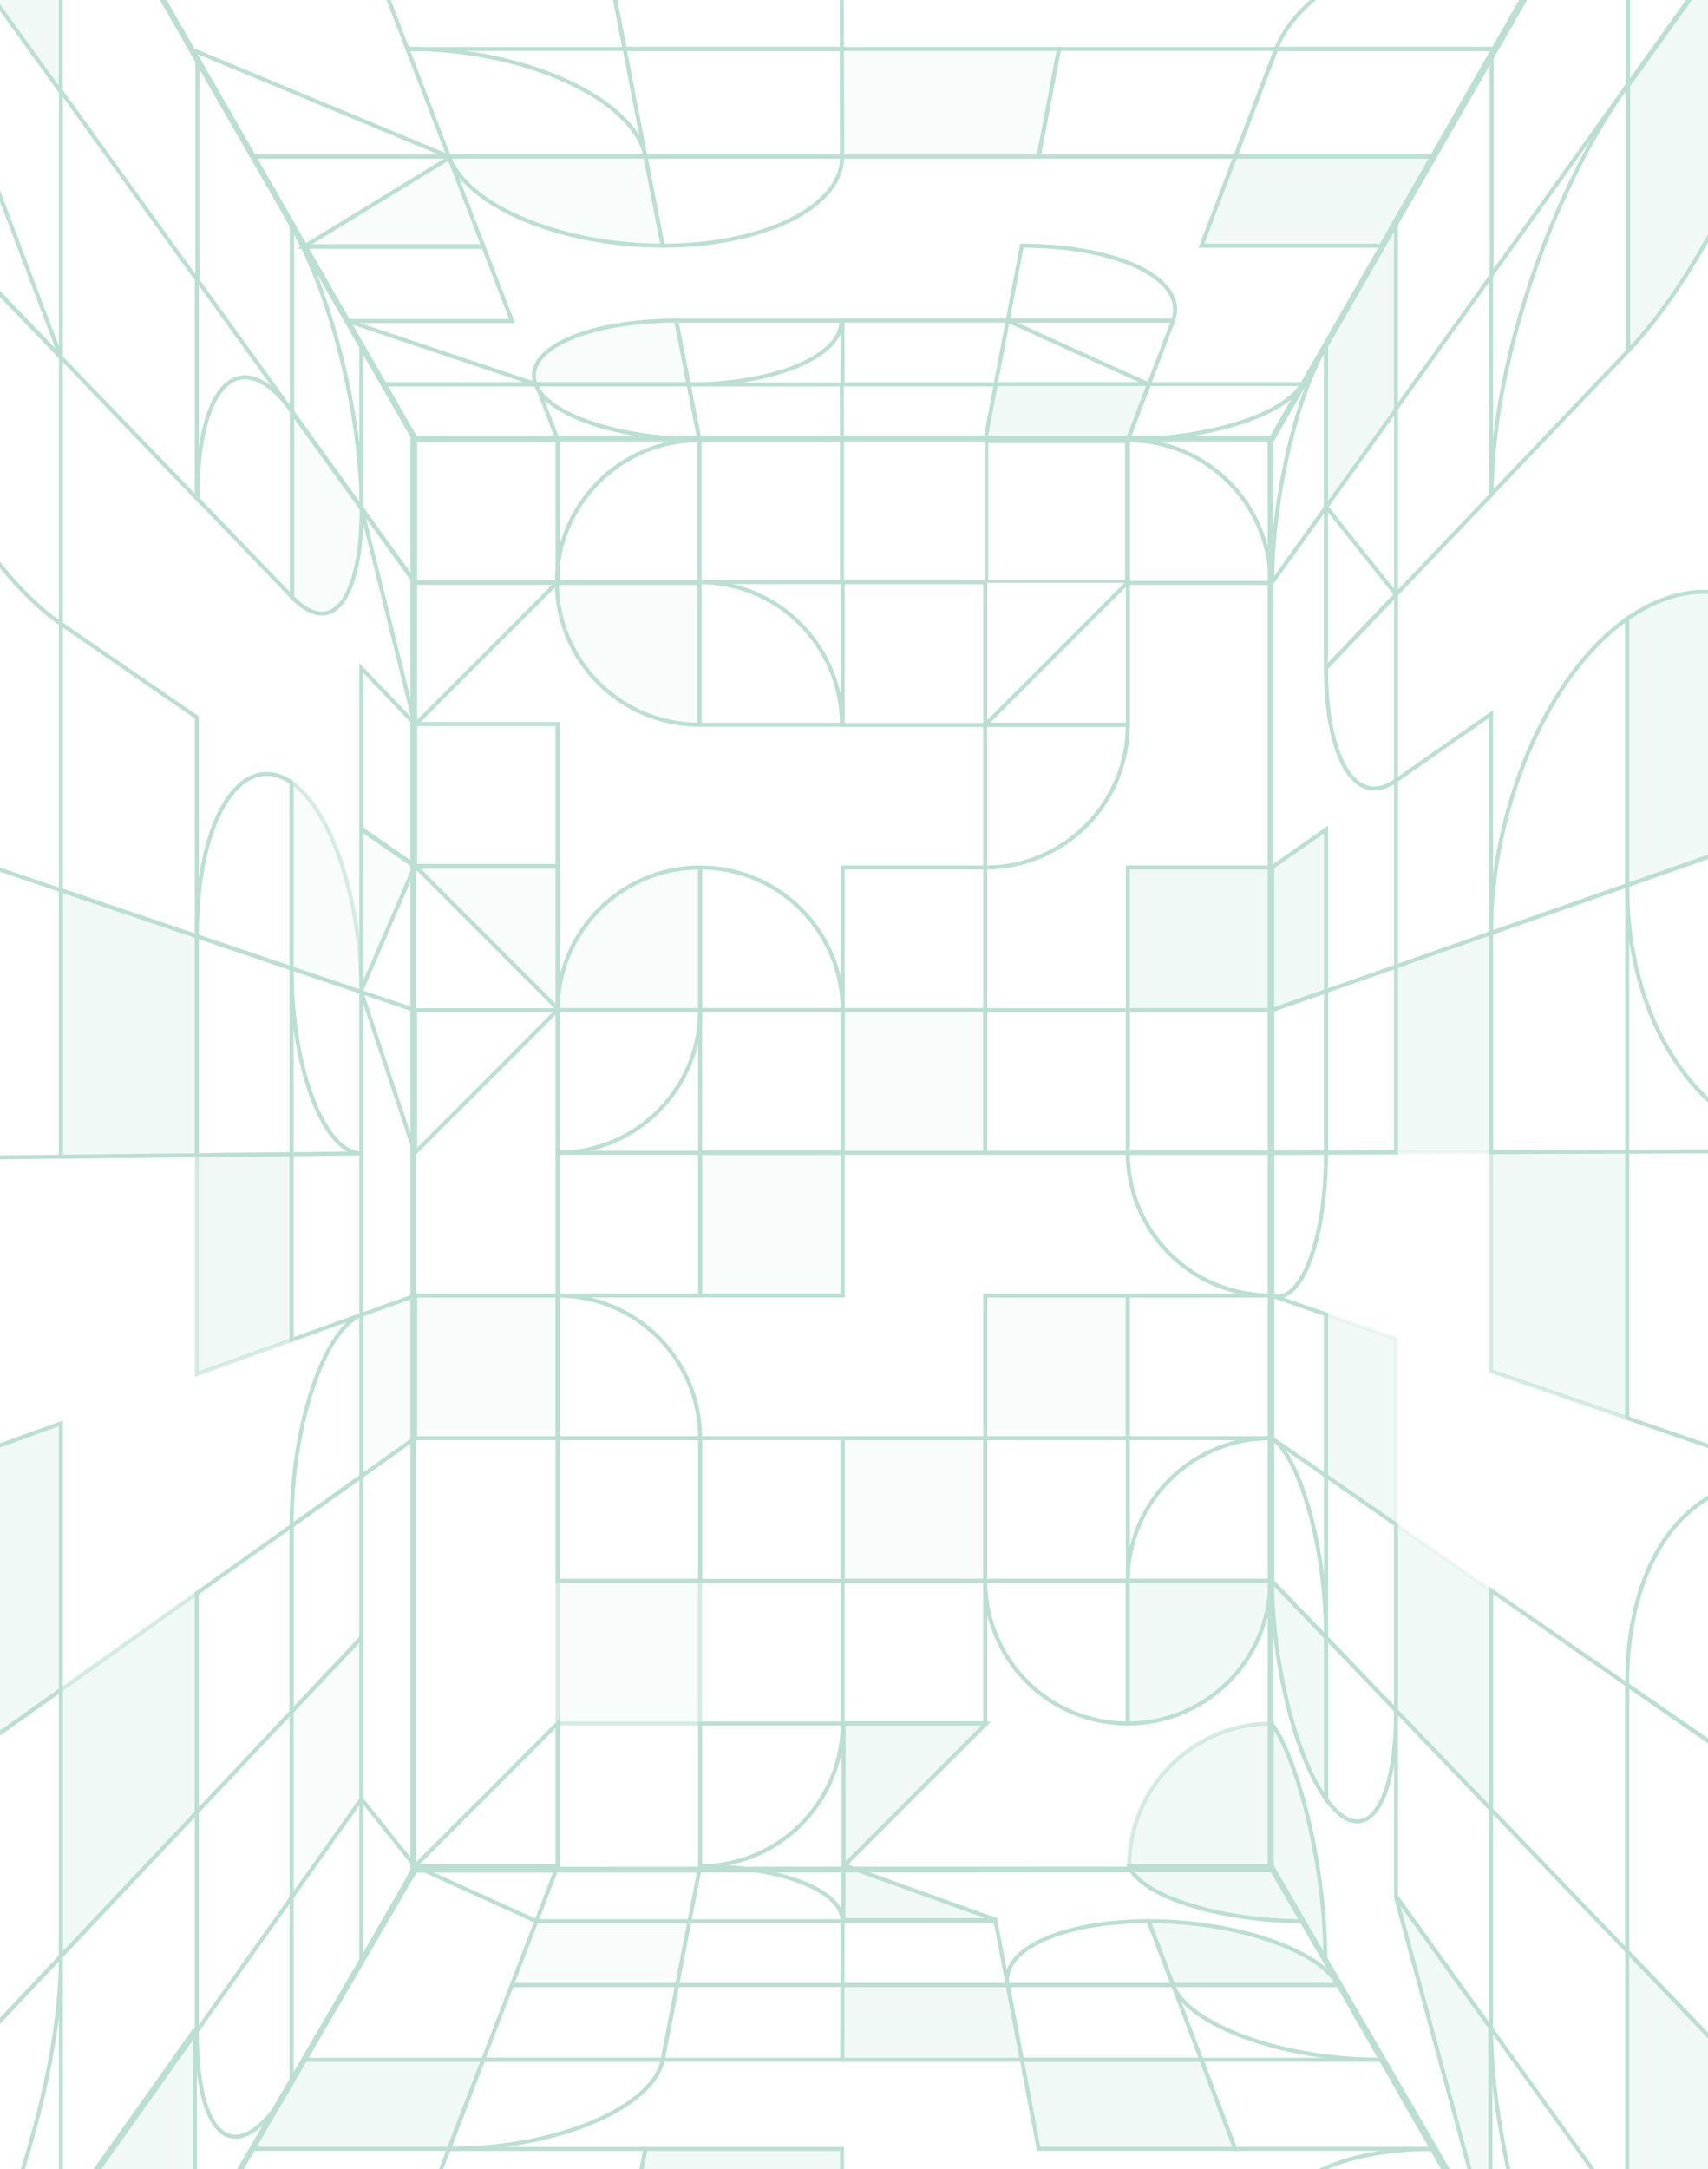 <svg width="375" height="476" viewBox="0 0 375 476" fill="none" xmlns="http://www.w3.org/2000/svg">
<g opacity="0.4" clip-path="url(#clip0_1569_54485)">
<path d="M278.906 284.265C261.615 284.265 247.605 270.256 247.605 252.964L278.906 252.964L278.906 284.265Z" stroke="#54B092" stroke-width="0.881"/>
<path d="M153.714 252.964L153.714 284.265L185.015 284.265L185.015 252.964L153.714 252.964Z" fill="#54B092" fill-opacity="0.1" stroke="#54B092" stroke-width="0.881"/>
<path d="M122.413 252.964L122.413 284.265L153.714 284.265L153.714 252.964L122.413 252.964Z" stroke="#54B092" stroke-width="0.881"/>
<path d="M91.112 96.604L91.112 127.905L122.413 127.905L122.413 96.604L91.112 96.604Z" stroke="#54B092" stroke-width="0.881"/>
<path d="M247.616 221.662L247.616 252.963L278.917 252.963L278.917 221.662L247.616 221.662Z" stroke="#54B092" stroke-width="0.881"/>
<path d="M216.315 221.662L216.315 252.963L247.616 252.963L247.616 221.662L216.315 221.662Z" stroke="#54B092" stroke-width="0.881"/>
<path d="M153.714 190.36C171.005 190.36 185.015 204.37 185.015 221.661L153.714 221.661L153.714 190.36Z" stroke="#54B092" stroke-width="0.881"/>
<path d="M185.015 378.191C185.015 395.482 171.005 409.492 153.714 409.492L153.714 378.191L185.015 378.191Z" stroke="#54B092" stroke-width="0.881"/>
<path d="M153.714 221.662C153.714 238.954 139.705 252.963 122.413 252.963L122.413 221.662L153.714 221.662Z" stroke="#54B092" stroke-width="0.881"/>
<path d="M153.714 221.662L153.714 252.963L185.015 252.963L185.015 221.662L153.714 221.662Z" stroke="#54B092" stroke-width="0.881"/>
<path d="M91.112 221.662L91.112 252.963L122.413 221.662L91.112 221.662Z" stroke="#54B092" stroke-width="0.881"/>
<path d="M247.616 190.36L247.616 221.661L278.917 221.661L278.917 190.36L247.616 190.36Z" fill="#54B092" fill-opacity="0.2" stroke="#54B092" stroke-width="0.881"/>
<path d="M185.015 221.662L185.015 252.963L216.316 252.963L216.316 221.662L185.015 221.662Z" fill="#54B092" fill-opacity="0.1" stroke="#54B092" stroke-width="0.881"/>
<path d="M185.015 190.36L185.015 221.661L216.316 221.661L216.316 190.36L185.015 190.36Z" stroke="#54B092" stroke-width="0.881"/>
<path d="M91.112 158.868L91.112 190.168L122.413 190.168L122.413 158.868L91.112 158.868Z" stroke="#54B092" stroke-width="0.881"/>
<path d="M185.015 127.772L185.015 159.073L216.316 159.073L216.316 127.772L185.015 127.772Z" stroke="#54B092" stroke-width="0.881"/>
<path d="M122.413 221.661C122.413 204.382 136.422 190.36 153.714 190.36L153.714 221.661L122.413 221.661Z" fill="#54B092" fill-opacity="0.1" stroke="#54B092" stroke-width="0.881"/>
<path d="M247.605 159.072C247.605 176.352 233.595 190.373 216.304 190.373L216.304 159.072L247.605 159.072Z" stroke="#54B092" stroke-width="0.881"/>
<path d="M91.113 284.289L91.113 315.59L122.414 315.59L122.414 284.289L91.113 284.289Z" fill="#54B092" fill-opacity="0.1"/>
<path d="M91.113 284.289L91.113 315.59L122.414 315.59L122.414 284.289L91.113 284.289Z" stroke="#54B092" stroke-width="0.881"/>
<path d="M247.322 127.586L216.659 127.586L216.659 96.923L247.322 96.923L247.322 127.586Z" stroke="#54B092" stroke-width="0.638"/>
<path d="M122.413 284.301C139.705 284.301 153.714 298.31 153.714 315.602L122.413 315.602L122.413 284.301Z" stroke="#54B092" stroke-width="0.881"/>
<path d="M247.642 96.604C264.933 96.604 278.943 110.613 278.943 127.905L247.642 127.905L247.642 96.604Z" stroke="#54B092" stroke-width="0.881"/>
<path d="M216.316 284.289L216.316 315.59L247.617 315.59L247.617 284.289L216.316 284.289Z" fill="#54B092" fill-opacity="0.1" stroke="#54B092" stroke-width="0.881"/>
<path d="M247.605 284.289L247.605 315.59L278.906 315.59L278.906 284.289L247.605 284.289Z" stroke="#54B092" stroke-width="0.881"/>
<path d="M122.413 315.589L122.413 346.89L153.714 346.89L153.714 315.589L122.413 315.589Z" stroke="#54B092" stroke-width="0.881"/>
<path d="M153.714 315.589L153.714 346.89L185.015 346.89L185.015 315.589L153.714 315.589Z" stroke="#54B092" stroke-width="0.881"/>
<path d="M247.605 378.191C230.313 378.191 216.304 364.182 216.304 346.89L247.605 346.89L247.605 378.191Z" stroke="#54B092" stroke-width="0.881"/>
<path d="M122.244 127.905C122.244 110.613 136.254 96.604 153.545 96.604L153.545 127.905L122.244 127.905Z" stroke="#54B092" stroke-width="0.881"/>
<path d="M247.605 346.89C247.605 329.598 261.615 315.589 278.906 315.589L278.906 346.89L247.605 346.89Z" stroke="#54B092" stroke-width="0.881"/>
<path d="M153.545 127.723C170.824 127.723 184.846 141.733 184.846 159.024L153.545 159.024L153.545 127.723Z" stroke="#54B092" stroke-width="0.881"/>
<path d="M216.315 315.589L216.315 346.89L247.616 346.89L247.616 315.589L216.315 315.589Z" stroke="#54B092" stroke-width="0.881"/>
<path d="M153.545 96.434L153.545 127.735L184.846 127.735L184.846 96.434L153.545 96.434Z" stroke="#54B092" stroke-width="0.881"/>
<path d="M247.641 159.037L247.641 127.736L216.34 159.037L247.641 159.037Z" stroke="#54B092" stroke-width="0.881"/>
<path d="M122.413 346.89L122.413 378.191L153.714 378.191L153.714 346.89L122.413 346.89Z" fill="#54B092" fill-opacity="0.1" stroke="#54B092" stroke-opacity="0.6" stroke-width="0.881"/>
<path d="M185.003 315.589L185.003 346.89L216.304 346.89L216.304 315.589L185.003 315.589Z" fill="#54B092" fill-opacity="0.1" stroke="#54B092" stroke-width="0.881"/>
<path d="M185.003 346.89L185.003 378.191L216.304 378.191L216.304 346.89L185.003 346.89Z" stroke="#54B092" stroke-width="0.881"/>
<path d="M278.906 346.89C278.906 364.182 264.897 378.191 247.605 378.191L247.605 346.89L278.906 346.89Z" fill="#54B092" fill-opacity="0.2" stroke="#54B092" stroke-width="0.881"/>
<path d="M153.545 159.024C136.254 159.024 122.244 145.015 122.244 127.723L153.545 127.723L153.545 159.024Z" fill="#54B092" fill-opacity="0.1" stroke="#54B092" stroke-width="0.881"/>
<path d="M122.413 409.492L122.413 378.191L91.112 409.492L122.413 409.492Z" stroke="#54B092" stroke-width="0.881"/>
<path d="M185.221 378.191L185.221 409.492L216.522 378.191L185.221 378.191Z" fill="#54B092" fill-opacity="0.2" stroke="#54B092" stroke-width="0.881"/>
<path d="M91.112 127.736L91.112 159.037L122.413 127.736L91.112 127.736Z" stroke="#54B092" stroke-width="0.881"/>
<path d="M122.413 190L91.112 190L122.413 221.301L122.413 190Z" fill="#54B092" fill-opacity="0.1" stroke="#54B092" stroke-width="0.881"/>
<path d="M247.919 409.492C247.919 392.2 261.928 378.191 279.22 378.191L279.22 409.492L247.919 409.492Z" fill="#54B092" fill-opacity="0.2" stroke="#54B092" stroke-opacity="0.6" stroke-width="0.881"/>
<path d="M279.315 284.301C285.481 286.424 291.129 272.5 291.129 252.927L279.315 252.964L279.315 284.301Z" stroke="#54B092" stroke-width="0.881"/>
<path d="M327.366 252.806L327.366 300.868L357.255 311.173L357.255 252.71L327.366 252.806Z" fill="#54B092" fill-opacity="0.2" stroke="#54B092" stroke-opacity="0.6" stroke-width="0.881"/>
<path d="M357.243 252.711L357.243 311.174L403.64 327.174L403.64 252.566L357.243 252.711Z" stroke="#54B092" stroke-width="0.881"/>
<path d="M279.315 221.626L279.315 252.963L291.129 252.927L291.129 217.487L279.315 221.626Z" stroke="#54B092" stroke-width="0.881"/>
<path d="M291.129 217.487L291.129 252.927L306.502 252.878L306.502 212.081L291.129 217.487Z" stroke="#54B092" stroke-width="0.881"/>
<path d="M357.242 135.784C339.311 148.333 327.353 178.198 327.353 204.745L357.242 194.247L357.242 135.784Z" stroke="#54B092" stroke-width="0.881"/>
<path d="M327.366 445.1C327.366 471.647 339.312 513.929 357.255 545.085L357.255 486.622L327.366 445.1Z" stroke="#54B092" stroke-width="0.881"/>
<path d="M357.243 194.247C357.243 226.537 375.259 252.65 403.64 252.565L403.64 177.957L357.243 194.259L357.243 194.247Z" stroke="#54B092" stroke-width="0.881"/>
<path d="M327.366 204.745L327.366 252.807L357.255 252.71L357.255 194.247L327.366 204.745Z" stroke="#54B092" stroke-width="0.881"/>
<path d="M279.315 190.289L279.315 221.626L291.129 217.476L291.129 182.036L279.315 190.289Z" fill="#54B092" fill-opacity="0.2" stroke="#54B092" stroke-width="0.881"/>
<path d="M306.502 212.081L306.502 252.878L327.365 252.806L327.365 204.757L306.502 212.081Z" fill="#54B092" fill-opacity="0.2" stroke="#54B092" stroke-opacity="0.2" stroke-width="0.881"/>
<path d="M306.502 171.273L306.502 212.071L327.365 204.746L327.365 156.685L306.502 171.273Z" stroke="#54B092" stroke-width="0.881"/>
<path d="M306.502 89.677L306.502 130.474L327.365 108.634L327.365 60.572L306.502 89.677Z" stroke="#54B092" stroke-width="0.881"/>
<path d="M403.64 177.956C403.64 136.748 380.049 119.843 357.243 135.795L357.243 194.258L403.64 177.956Z" fill="#54B092" fill-opacity="0.2" stroke="#54B092" stroke-width="0.881"/>
<path d="M291.129 146.584C291.129 166.156 297.488 177.583 306.514 171.272L306.514 130.475L291.129 146.584Z" stroke="#54B092" stroke-width="0.881"/>
<path d="M306.49 89.87L306.49 49.073L291.117 75.873L291.117 111.312L306.49 89.87Z" fill="#54B092" fill-opacity="0.2"/>
<path d="M306.49 89.87L306.49 49.073L291.117 75.873L291.117 111.312L306.49 89.87Z" stroke="#54B092" stroke-width="0.881"/>
<path d="M403.64 327.258C375.271 317.46 357.243 337.418 357.243 369.709L403.64 401.878L403.64 327.27L403.64 327.258Z" stroke="#54B092" stroke-width="0.881"/>
<path d="M291.118 75.873C284.24 87.855 279.305 110.48 279.305 127.784L291.118 111.313L291.118 75.873Z" stroke="#54B092" stroke-width="0.881"/>
<path d="M306.502 334.522L306.502 293.724L291.129 288.403L291.129 323.855L306.502 334.522Z" fill="#54B092" fill-opacity="0.2" stroke="#54B092" stroke-opacity="0.2" stroke-width="0.881"/>
<path d="M291.129 323.855L291.129 288.415L279.315 284.337L279.315 315.662L291.129 323.855Z" stroke="#54B092" stroke-width="0.881"/>
<path d="M403.638 476.476L403.638 401.868L357.254 369.698L357.254 428.161L403.638 476.476Z" stroke="#54B092" stroke-width="0.881"/>
<path d="M357.243 428.159L357.243 369.696L327.366 348.978L327.366 397.039L357.243 428.159Z" stroke="#54B092" stroke-width="0.881"/>
<path d="M291.128 394.747C299.08 405.8 306.513 397.848 306.513 375.32L291.128 359.295L291.128 394.747Z" stroke="#54B092" stroke-width="0.881"/>
<path d="M403.964 -46.026C403.964 -87.294 380.302 -79.535 357.447 -39.703L357.447 18.833L403.964 -46.026Z" stroke="#54B092" stroke-width="0.881"/>
<path d="M291.129 359.295C291.129 339.723 285.481 319.933 279.315 315.662L279.315 346.999L291.129 359.307L291.129 359.295Z" stroke="#54B092" stroke-width="0.881"/>
<path d="M357.447 18.509C339.479 43.595 327.497 81.859 327.497 108.417L357.447 77.032L357.447 18.496L357.447 18.509Z" stroke="#54B092" stroke-width="0.881"/>
<path d="M306.501 375.321L306.501 334.523L291.128 323.856L291.128 359.296L306.501 375.321Z" stroke="#54B092" stroke-width="0.881"/>
<path d="M357.447 -40.016L327.497 12.221L327.497 60.331L357.447 18.52L357.447 -40.016Z" stroke="#54B092" stroke-width="0.881"/>
<path d="M291.117 146.559L291.117 111.12L306.49 130.45L291.117 146.559Z" stroke="#54B092" stroke-width="0.881"/>
<path d="M403.638 551.107L403.638 476.487L357.254 428.172L357.254 486.635L403.638 551.107Z" fill="#54B092" fill-opacity="0.2" stroke="#54B092" stroke-width="0.881"/>
<path d="M327.365 397.04L327.365 348.978L306.514 334.522L306.514 375.32L327.365 397.04Z" fill="#54B092" fill-opacity="0.2" stroke="#54B092" stroke-opacity="0.2" stroke-width="0.881"/>
<path d="M327.366 445.113L327.366 397.051L306.515 375.331L306.515 416.129L327.366 445.113Z" stroke="#54B092" stroke-width="0.881"/>
<path d="M279.315 346.999C279.315 364.302 284.251 385.19 291.129 394.747L291.129 359.295L279.315 346.987L279.315 346.999Z" fill="#54B092" fill-opacity="0.2" stroke="#54B092" stroke-width="0.881"/>
<path d="M357.447 77.042C380.302 53.09 403.964 -5.168 403.964 -46.424L357.447 18.519L357.447 77.054L357.447 77.042Z" fill="#54B092" fill-opacity="0.2" stroke="#54B092" stroke-width="0.881"/>
<path d="M327.209 444.883L327.209 492.884L306.394 415.959L327.209 444.871L327.209 444.883Z" fill="#54B092" fill-opacity="0.2" stroke="#54B092" stroke-width="0.881"/>
<path d="M290.996 429.97C290.996 410.422 285.361 386.735 279.207 378.192L279.207 409.493L290.996 429.97Z" fill="#54B092" fill-opacity="0.2" stroke="#54B092" stroke-width="0.881"/>
<path d="M314.382 471.551C290.538 471.551 275.02 481.554 280.197 495.189L327.885 495.189L314.382 471.551Z" stroke="#54B092" stroke-width="0.881"/>
<path d="M184.822 495.19L184.87 471.551L141.708 471.551L137.135 495.19L184.822 495.19Z" fill="#54B092" fill-opacity="0.2" stroke="#54B092" stroke-width="0.881"/>
<path d="M137.146 495.19L141.708 471.551L98.545 471.551L89.459 495.19L137.146 495.19Z" stroke="#54B092" stroke-width="0.881"/>
<path d="M184.99 421.572C185.002 414.694 171.005 409.493 153.713 409.493L151.372 421.572L184.978 421.572L184.99 421.572Z" stroke="#54B092" stroke-width="0.881"/>
<path d="M66.64 451.991L55.394 471.527L98.556 471.527L106.061 451.991L66.64 451.991Z" fill="#54B092" fill-opacity="0.2"/>
<path d="M66.64 451.991L55.394 471.527L98.556 471.527L106.062 451.991L66.64 451.991Z" stroke="#54B092" stroke-width="0.881"/>
<path d="M98.558 471.527C122.389 471.527 143.494 462.345 145.497 451.991L106.075 451.991L98.558 471.527Z" stroke="#54B092" stroke-width="0.881"/>
<path d="M224.352 451.991L228.044 471.527L271.206 471.527L263.773 451.991L224.352 451.991Z" fill="#54B092" fill-opacity="0.2" stroke="#54B092" stroke-width="0.881"/>
<path d="M263.773 451.991L271.194 471.527L314.357 471.527L303.195 451.991L263.773 451.991Z" stroke="#54B092" stroke-width="0.881"/>
<path d="M112.385 435.568L106.062 451.991L145.496 451.991L148.67 435.568L112.385 435.568Z" stroke="#54B092" stroke-width="0.881"/>
<path d="M148.67 435.568L145.496 451.991L184.918 451.991L184.954 435.568L148.67 435.568Z" stroke="#54B092" stroke-width="0.881"/>
<path d="M252.202 421.571C233.643 421.571 219.731 427.58 221.239 435.568L257.523 435.568L252.202 421.571Z" stroke="#54B092" stroke-width="0.881"/>
<path d="M257.522 435.568C260.841 444.305 281.414 451.991 303.195 451.991L293.807 435.568L257.522 435.568Z" stroke="#54B092" stroke-width="0.881"/>
<path d="M221.251 435.568L224.352 451.991L263.774 451.991L257.535 435.568L221.251 435.568Z" stroke="#54B092" stroke-width="0.881"/>
<path d="M117.767 421.571L112.386 435.568L148.67 435.568L151.373 421.571L117.767 421.571Z" fill="#54B092" fill-opacity="0.1" stroke="#54B092" stroke-width="0.881"/>
<path d="M184.955 435.568L184.919 451.991L224.341 451.991L221.24 435.568L184.955 435.568Z" fill="#54B092" fill-opacity="0.2" stroke="#54B092" stroke-width="0.881"/>
<path d="M184.979 421.571L184.955 435.568L221.24 435.568L218.585 421.571L184.979 421.571Z" stroke="#54B092" stroke-width="0.881"/>
<path d="M293.808 435.568C289.235 427.568 270.761 421.571 252.202 421.571L257.524 435.568L293.808 435.568Z" fill="#54B092" fill-opacity="0.2" stroke="#54B092" stroke-width="0.881"/>
<path d="M122.413 409.493L117.768 421.572L91.112 409.493L122.413 409.493Z" stroke="#54B092" stroke-width="0.881"/>
<path d="M185.171 421.33L185.171 409.252L218.777 421.33L185.171 421.33Z" fill="#54B092" fill-opacity="0.2" stroke="#54B092" stroke-width="0.881"/>
<path d="M247.919 409.493C250.381 415.948 267.576 421.572 286.146 421.572L279.22 409.493L247.919 409.493Z" fill="#54B092" fill-opacity="0.2" stroke="#54B092" stroke-width="0.881"/>
<path d="M43.207 253.493L43.207 301.531L64.01 294.025L64.01 253.264L43.207 253.493Z" fill="#54B092" fill-opacity="0.2" stroke="#54B092" stroke-opacity="0.6" stroke-width="0.881"/>
<path d="M64.011 253.265L64.011 294.027L79.347 288.512L79.347 253.096L64.011 253.265Z" stroke="#54B092" stroke-width="0.881"/>
<path d="M79.348 76.175L79.348 111.591L91.113 127.905L91.113 96.604L79.348 76.175Z" stroke="#54B092" stroke-width="0.881"/>
<path d="M-32.981 179.658L-32.981 254.326L13.379 253.819L13.379 195.356L-32.981 179.658Z" stroke="#54B092" stroke-width="0.881"/>
<path d="M64.01 171.718C53.367 164.394 43.207 178.91 43.207 205.445L64.01 212.491L64.01 171.718Z" stroke="#54B092" stroke-width="0.881"/>
<path d="M43.207 445.705C43.207 472.24 53.367 475.872 64.01 457.168L64.01 416.395L43.207 445.705Z" stroke="#54B092" stroke-width="0.881"/>
<path d="M64.011 212.491C64.011 235.008 71.408 253.18 79.347 253.096L79.347 217.68L64.011 212.491Z" stroke="#54B092" stroke-width="0.881"/>
<path d="M43.207 205.445L43.207 253.495L64.01 253.265L64.01 212.492L43.207 205.445Z" stroke="#54B092" stroke-width="0.881"/>
<path d="M91.112 221.662L91.112 252.963L79.335 217.68L91.112 221.662Z" stroke="#54B092" stroke-width="0.881"/>
<path d="M13.379 195.345L13.379 253.82L43.208 253.494L43.208 205.445L13.379 195.345Z" fill="#54B092" fill-opacity="0.2" stroke="#54B092" stroke-width="0.881"/>
<path d="M13.379 136.882L13.379 195.345L43.208 205.445L43.208 157.407L13.379 136.882Z" stroke="#54B092" stroke-width="0.881"/>
<path d="M79.348 146.62L79.348 182.036L91.113 190.168L91.113 158.868L79.348 146.62Z" stroke="#54B092" stroke-width="0.881"/>
<path d="M13.379 19.944L13.379 78.419L43.208 109.358L43.208 61.321L13.379 19.944Z" stroke="#54B092" stroke-width="0.881"/>
<path d="M79.347 217.68C79.347 198.12 73.013 177.908 64.011 171.718L64.011 212.491L79.347 217.68Z" fill="#54B092" fill-opacity="0.1" stroke="#54B092" stroke-opacity="0.6" stroke-width="0.881"/>
<path d="M-32.981 30.32C-32.981 71.552 -9.403 121.207 13.379 136.881L13.379 78.418L-32.981 30.32Z" stroke="#54B092" stroke-width="0.881"/>
<path d="M91.112 315.589L91.112 284.3L79.347 288.548L79.347 323.951L91.112 315.589Z" fill="#54B092" fill-opacity="0.1"/>
<path d="M91.112 315.589L91.112 284.3L79.347 288.548L79.347 323.951L91.112 315.589Z" stroke="#54B092" stroke-width="0.881"/>
<path d="M13.343 20.149L13.343 -38.326L-33.041 -118.799L-33.041 -44.106L13.343 20.149Z" fill="#54B092" fill-opacity="0.2"/>
<path d="M13.343 20.149L13.343 -38.326L-33.041 -118.799L-33.041 -44.106L13.343 20.149Z" stroke="#54B092" stroke-width="0.881"/>
<path d="M79.347 288.549C71.42 291.408 64.011 312.332 64.011 334.848L79.347 323.952L79.347 288.537L79.347 288.549Z" stroke="#54B092" stroke-width="0.881"/>
<path d="M13.367 370.806L13.367 312.343L-32.993 329.068L-32.993 403.736L13.367 370.806Z" fill="#54B092" fill-opacity="0.2" stroke="#54B092" stroke-width="0.881"/>
<path d="M79.347 359.367L79.347 323.951L64.011 334.847L64.011 375.609L79.347 359.367Z" stroke="#54B092" stroke-width="0.881"/>
<path d="M64.01 375.608L64.01 334.847L43.207 349.617L43.207 397.654L64.01 375.608Z" stroke="#54B092" stroke-width="0.881"/>
<path d="M-32.981 553.073C-4.625 513.109 13.379 461.56 13.379 429.281L-32.981 478.417L-32.981 553.085L-32.981 553.073Z" stroke="#54B092" stroke-width="0.881"/>
<path d="M79.419 111.686C79.419 92.138 73.096 65.326 64.106 49.736L64.106 90.473L79.419 111.686Z" stroke="#54B092" stroke-width="0.881"/>
<path d="M64.108 90.256C53.489 75.522 43.341 82.931 43.341 109.442L64.108 130.993L64.108 90.256Z" stroke="#54B092" stroke-width="0.881"/>
<path d="M13.367 429.27L13.367 370.807L-32.993 403.737L-32.993 478.405L13.367 429.27Z" stroke="#54B092" stroke-width="0.881"/>
<path d="M64.108 49.52L43.341 13.465L43.341 61.454L64.108 90.257L64.108 49.52Z" stroke="#54B092" stroke-width="0.881"/>
<path d="M-33.041 30.176L-33.041 -44.505L13.343 78.322L-33.041 30.176Z" stroke="#54B092" stroke-width="0.881"/>
<path d="M79.347 394.783L79.347 359.367L64.011 375.621L64.011 416.395L79.347 394.783Z" fill="#54B092" fill-opacity="0.1" stroke="#54B092" stroke-width="0.881"/>
<path d="M43.208 397.655L43.208 349.617L13.379 370.807L13.379 429.27L43.208 397.655Z" fill="#54B092" fill-opacity="0.2" stroke="#54B092" stroke-opacity="0.6" stroke-width="0.881"/>
<path d="M43.208 445.704L43.208 397.667L13.379 429.269L13.379 487.732L43.208 445.704Z" stroke="#54B092" stroke-width="0.881"/>
<path d="M64.106 130.992C73.096 140.32 79.419 131.04 79.419 111.492L64.106 90.255L64.106 130.992Z" fill="#54B092" fill-opacity="0.1" stroke="#54B092" stroke-width="0.881"/>
<path d="M79.347 430.198L79.347 394.783L91.124 409.492L79.347 430.198Z" stroke="#54B092" stroke-width="0.881"/>
<path d="M42.792 445.335L42.792 493.432L12.891 487.483L42.792 445.347L42.792 445.335Z" fill="#54B092" fill-opacity="0.2" stroke="#54B092" stroke-width="0.881"/>
<path d="M91.112 127.736L91.112 159.037L79.335 111.409L91.112 127.736Z" stroke="#54B092" stroke-width="0.881"/>
<path d="M79.347 181.844L91.124 189.989L79.347 217.259L79.347 181.844Z" fill="#54B092" fill-opacity="0.1" stroke="#54B092" stroke-width="0.881"/>
<path d="M344.548 -18.416C315.129 -18.416 286.012 -4.564 280.196 10.737L327.884 10.737L344.548 -18.416Z" stroke="#54B092" stroke-width="0.881"/>
<path d="M184.822 10.737L184.761 -18.416L131.499 -18.416L137.134 10.737L184.822 10.737Z" stroke="#54B092" stroke-width="0.881"/>
<path d="M137.146 10.737L131.511 -18.416L78.249 -18.416L89.459 10.737L137.146 10.737Z" stroke="#54B092" stroke-width="0.881"/>
<path d="M122.389 96.375L117.744 84.284L84.126 84.284L91.076 96.375L122.389 96.375Z" stroke="#54B092" stroke-width="0.881"/>
<path d="M314.382 34.363L327.885 10.736L280.197 10.736L271.22 34.363L314.382 34.363Z" stroke="#54B092" stroke-width="0.881"/>
<path d="M271.206 34.363L280.196 10.737L232.509 10.737L228.044 34.363L271.206 34.363Z" stroke="#54B092" stroke-width="0.881"/>
<path d="M145.497 53.912C167.277 53.912 184.906 45.598 184.882 34.376L141.72 34.376L145.497 53.912Z" stroke="#54B092" stroke-width="0.881"/>
<path d="M141.708 34.363C139.294 21.898 115.788 10.724 89.459 10.724L98.545 34.363L141.708 34.363Z" stroke="#54B092" stroke-width="0.881"/>
<path d="M184.87 34.363L184.822 10.736L137.135 10.736L141.708 34.363L184.87 34.363Z" stroke="#54B092" stroke-width="0.881"/>
<path d="M55.383 34.363L41.772 10.724L98.545 34.363L55.383 34.363Z" stroke="#54B092" stroke-width="0.881"/>
<path d="M303.208 53.912L314.382 34.376L271.219 34.376L263.786 53.912L303.208 53.912Z" fill="#54B092" fill-opacity="0.2" stroke="#54B092" stroke-width="0.881"/>
<path d="M228.045 34.363L232.521 10.736L184.834 10.736L184.882 34.363L228.045 34.363Z" fill="#54B092" fill-opacity="0.1" stroke="#54B092" stroke-width="0.881"/>
<path d="M112.422 70.444L106.111 54.033L66.701 54.033L76.149 70.444L112.422 70.444Z" stroke="#54B092" stroke-width="0.881"/>
<path d="M218.597 84.344L221.252 70.334L184.955 70.334L184.991 84.344L218.597 84.344Z" stroke="#54B092" stroke-width="0.881"/>
<path d="M98.545 34.363C102.865 45.585 123.716 53.899 145.484 53.899L141.707 34.363L98.545 34.363Z" fill="#54B092" fill-opacity="0.1" stroke="#54B092" stroke-width="0.881"/>
<path d="M257.535 70.335C260.854 61.598 246.132 53.912 224.352 53.912L221.251 70.335L257.535 70.335Z" stroke="#54B092" stroke-width="0.881"/>
<path d="M218.645 84.284L216.353 96.375L247.666 96.375L252.263 84.284L218.645 84.284Z" fill="#54B092" fill-opacity="0.2"/>
<path d="M218.645 84.284L216.353 96.375L247.666 96.375L252.263 84.284L218.645 84.284Z" stroke="#54B092" stroke-width="0.881"/>
<path d="M247.665 96.375C264.957 96.375 281.946 91.174 285.88 84.284L252.262 84.284L247.665 96.375Z" stroke="#54B092" stroke-width="0.881"/>
<path d="M117.562 84.284C120.217 91.174 136.242 96.375 153.533 96.375L151.18 84.284L117.562 84.284Z" stroke="#54B092" stroke-width="0.881"/>
<path d="M151.192 84.355C169.75 84.355 184.786 78.346 184.749 70.357L148.465 70.357L151.192 84.355Z" stroke="#54B092" stroke-width="0.881"/>
<path d="M153.545 96.435L184.846 96.435L184.81 84.357L151.192 84.357L153.545 96.435Z" stroke="#54B092" stroke-width="0.881"/>
<path d="M257.561 70.357L252.239 84.355L221.276 70.357L257.561 70.357Z" stroke="#54B092" stroke-width="0.881"/>
<path d="M148.477 70.357C128.435 70.357 114.715 76.897 117.587 84.355L151.192 84.355L148.465 70.357L148.477 70.357Z" fill="#54B092" fill-opacity="0.1" stroke="#54B092" stroke-width="0.881"/>
<path d="M84.161 84.355L76.101 70.357L117.767 84.355L84.161 84.355Z" stroke="#54B092" stroke-width="0.881"/>
<path d="M106.146 54.128L66.761 54.128L98.653 34.629L106.146 54.128Z" fill="#54B092" fill-opacity="0.1" stroke="#54B092" stroke-width="0.881"/>
<path d="M-112.49 -258.537L91.055 96.232L279.287 96.232L485.451 -262.717" stroke="#54B092" stroke-width="1.276"/>
<path d="M485.451 765.097L279.425 410.216L91.076 410.277L-116 765.652" stroke="#54B092" stroke-width="1.276"/>
<path d="M278.966 409.207L278.966 96.551" stroke="#54B092" stroke-width="1.276"/>
<path d="M90.735 96.232L90.735 410.483" stroke="#54B092" stroke-width="1.276"/>
</g>
<defs>
<clipPath id="clip0_1569_54485">
<rect width="927.927" height="543" fill="white" transform="translate(-116 716.927) rotate(-90)"/>
</clipPath>
</defs>
</svg>
